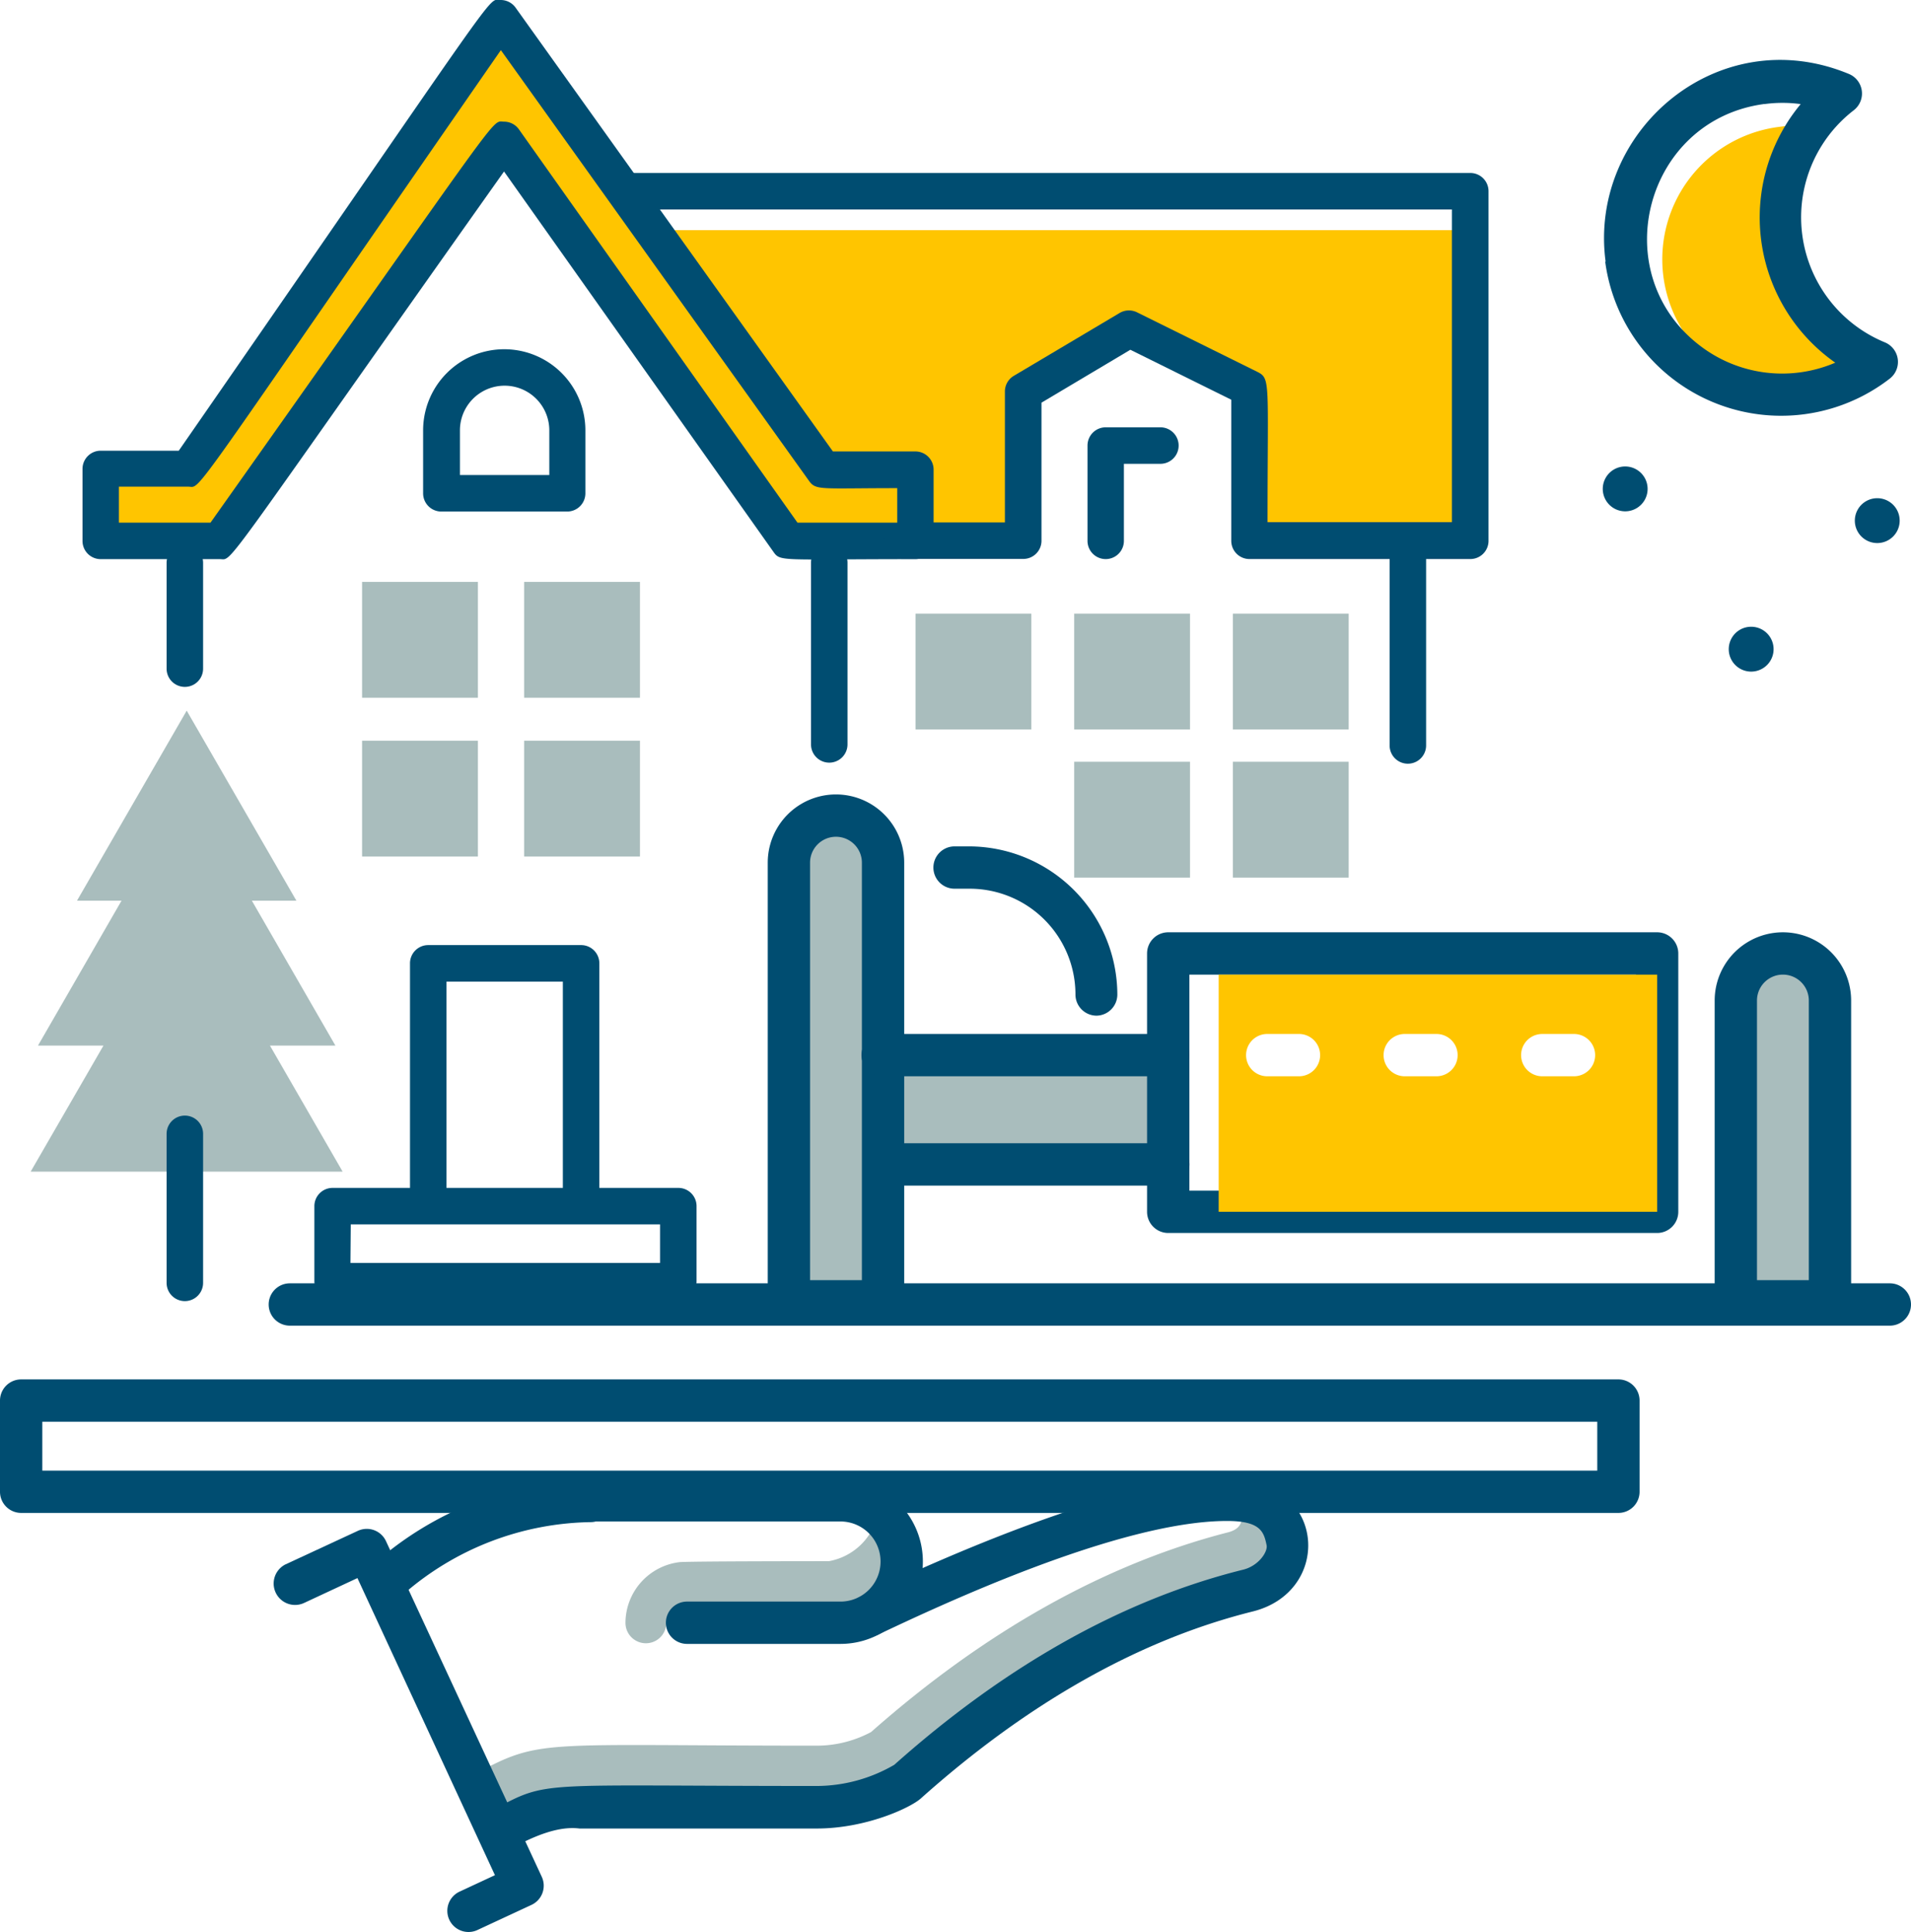 <svg xmlns="http://www.w3.org/2000/svg" viewBox="0 0 180.66 182.61">
  <title>hotel</title>
  <g id="Layer_2" data-name="Layer 2">
    <g id="Layer_1-2" data-name="Layer 1">
      <g>
        <polygon points="32.39 110.74 25.52 98.83 31.71 98.83 23.81 85.13 28.02 85.13 17.65 67.17 7.28 85.13 11.49 85.13 3.59 98.83 9.78 98.83 2.9 110.74 32.39 110.74" style="fill: #a9bdbd"/>
        <polygon points="9.52 51.12 20.8 51.12 47.65 13.22 74.5 51.12 86.54 51.12 86.54 44.42 77.86 44.42 47.33 1.75 17.8 44.32 9.52 44.32 9.52 51.12" style="fill: #ffc500"/>
        <polygon points="61.88 21.75 78.55 44.42 87.23 44.42 87.7 51.11 96.74 51.11 96.74 37.05 106.78 31.1 118.12 36.71 118.12 51.11 139 51.11 139 21.75 61.88 21.75" style="fill: #ffc500"/>
        <path d="M15.75,63.2v-10a1.72,1.72,0,0,1,3.45,0v10A1.72,1.72,0,0,1,15.75,63.2Z" style="fill: #004d71"/>
        <path d="M76.67,70.36V53.18a1.72,1.72,0,0,1,3.45,0V70.36A1.72,1.72,0,0,1,76.67,70.36Z" style="fill: #004d71"/>
        <path d="M86.54,52.85c-12.93,0-12.75.27-13.45-.73L47.65,16.21C20.32,54.78,22.08,52.85,20.79,52.85H9.52a1.72,1.72,0,0,1-1.72-1.72v-6.8A1.72,1.72,0,0,1,9.52,42.6H16.9C48.15-2.47,46,0,47.32,0a1.73,1.73,0,0,1,1.42.72l30,41.95h7.8a1.72,1.72,0,0,1,1.72,1.72v6.71A1.72,1.72,0,0,1,86.54,52.85ZM75.39,49.4h9.43V46.14c-7.36,0-7.68.24-8.36-.72L47.35,4.74C17.11,48.34,19.11,46,17.8,46H11.24V49.4H19.9C48.19,9.47,46.36,11.5,47.65,11.5a1.72,1.72,0,0,1,1.41.73Z" style="fill: #004d71"/>
        <path d="M131.37,70.46V51.11a1.72,1.72,0,0,1,3.45,0V70.46A1.72,1.72,0,0,1,131.37,70.46Z" style="fill: #004d71"/>
        <path d="M139,52.84H118.12a1.72,1.72,0,0,1-1.72-1.72V37.78l-9.54-4.72-8.4,5V51.11a1.72,1.72,0,0,1-1.72,1.72H85.28a1.72,1.72,0,1,1,0-3.45H95V37a1.72,1.72,0,0,1,.85-1.48l10-5.94a1.73,1.73,0,0,1,1.64-.06l11.34,5.61c1.31.65,1,.78,1,14.22h17.43V19.8H59.68a1.72,1.72,0,1,1,0-3.45H139a1.72,1.72,0,0,1,1.72,1.72v33A1.72,1.72,0,0,1,139,52.84Z" style="fill: #004d71"/>
        <path d="M64.13,122.82H31.44a1.72,1.72,0,0,1-1.72-1.72V114a1.72,1.72,0,0,1,1.72-1.72H64.13A1.72,1.72,0,0,1,65.85,114v7.09A1.72,1.72,0,0,1,64.13,122.82Zm-31-3.45H62.4v-3.64H33.16Z" style="fill: #004d71"/>
        <path d="M38.76,113.58V91.05a1.72,1.72,0,0,1,1.72-1.72H54.94a1.72,1.72,0,0,1,1.72,1.72v21.18a1.72,1.72,0,0,1-3.45,0V92.78h-11v20.8A1.72,1.72,0,0,1,38.76,113.58Z" style="fill: #004d71"/>
        <rect x="34.23" y="55" width="10.95" height="10.95" style="fill: #a9bdbd"/>
        <rect x="49.55" y="55" width="10.95" height="10.95" style="fill: #a9bdbd"/>
        <rect x="86.55" y="58" width="10.95" height="10.95" style="fill: #a9bdbd"/>
        <rect x="116.55" y="58" width="10.95" height="10.95" style="fill: #a9bdbd"/>
        <rect x="101.55" y="58" width="10.95" height="10.95" style="fill: #a9bdbd"/>
        <rect x="101.55" y="72" width="10.95" height="10.95" style="fill: #a9bdbd"/>
        <rect x="116.55" y="72" width="10.95" height="10.95" style="fill: #a9bdbd"/>
        <rect x="34.23" y="70.01" width="10.95" height="10.95" style="fill: #a9bdbd"/>
        <rect x="49.55" y="70.01" width="10.95" height="10.95" style="fill: #a9bdbd"/>
        <path d="M53.65,48.35H41.75A1.72,1.72,0,0,1,40,46.63V40.68a7.67,7.67,0,1,1,15.34,0v5.95A1.72,1.72,0,0,1,53.65,48.35ZM43.48,44.9h8.45V40.68a4.22,4.22,0,1,0-8.45,0Z" style="fill: #004d71"/>
        <path d="M15.75,121.26V107.17a1.72,1.72,0,0,1,3.45,0v14.08A1.72,1.72,0,0,1,15.75,121.26Z" style="fill: #004d71"/>
        <path d="M102.81,51.11v-9a1.72,1.72,0,0,1,1.72-1.72h5.17a1.72,1.72,0,0,1,0,3.45h-3.45v7.3A1.72,1.72,0,0,1,102.81,51.11Z" style="fill: #004d71"/>
      </g>
      <g>
        <path d="M168.13,12c2.28-.31,1.65,0,3.64.85-3.45,2.66-2.58,7-2,11.66a12.6,12.6,0,0,0,7.7,10A12.62,12.62,0,1,1,168.13,12Z" style="fill: #ffc500"/>
        <path d="M151.79,24.74c-1.65-12.32,10.62-22.88,23-17.75a2,2,0,0,1,.46,3.43,12.78,12.78,0,0,0,2.94,21.94,2,2,0,0,1,.46,3.43,16.78,16.78,0,0,1-26.9-11.06Zm15-14.91c-11.3,1.51-15.07,16-6.07,22.85a12.76,12.76,0,0,0,12.78,1.6,16.76,16.76,0,0,1-3.27-24.44,12.67,12.67,0,0,0-3.44,0Z" style="fill: #004d71"/>
        <path d="M165.55,63.48a2.12,2.12,0,0,1,0-4.24A2.12,2.12,0,0,1,165.55,63.48Z" style="fill: #004d71"/>
        <path d="M153.64,48.33a2.12,2.12,0,0,1,0-4.24A2.12,2.12,0,0,1,153.64,48.33Z" style="fill: #004d71"/>
        <path d="M177.47,51.33a2.12,2.12,0,0,1,0-4.24A2.12,2.12,0,0,1,177.47,51.33Z" style="fill: #004d71"/>
        <rect x="83.48" y="99.73" width="26.96" height="9.26" style="fill: #a9bdbd"/>
        <path d="M83.48,123V81.54A4.45,4.45,0,0,0,79,77.09h0a4.45,4.45,0,0,0-4.45,4.45V123Z" style="fill: #a9bdbd"/>
        <path d="M173,123V94.57a4.45,4.45,0,0,0-4.45-4.45h0a4.45,4.45,0,0,0-4.45,4.45V123Z" style="fill: #a9bdbd"/>
        <path d="M83.48,125h-8.9a2,2,0,0,1-2-2V81.54a6.45,6.45,0,1,1,12.9,0V123A2,2,0,0,1,83.48,125Zm-6.9-4h4.9V81.54a2.45,2.45,0,1,0-4.9,0Z" style="fill: #004d71"/>
        <path d="M173,125h-8.9a2,2,0,0,1-2-2V94.57a6.45,6.45,0,0,1,12.9,0V123A2,2,0,0,1,173,125Zm-6.9-4H171V94.57a2.45,2.45,0,0,0-4.9,0Z" style="fill: #004d71"/>
        <path d="M110.44,112.06H84a2,2,0,0,1,0-4h26.45a2,2,0,1,1,0,4Z" style="fill: #004d71"/>
        <path d="M110.44,101.73h-27a2,2,0,0,1,0-4h27a2,2,0,0,1,0,4Z" style="fill: #004d71"/>
        <path d="M178.66,125.3H27.4a2,2,0,0,1,0-4H178.66a2,2,0,0,1,0,4Z" style="fill: #004d71"/>
        <path d="M103.67,96a2,2,0,0,1-2-2,10,10,0,0,0-10-10H90.24a2,2,0,1,1,0-4h1.39a14.05,14.05,0,0,1,14,14A2,2,0,0,1,103.67,96Z" style="fill: #004d71"/>
        <path d="M156.66,116.54H110.44a2,2,0,0,1-2-2V90.12a2,2,0,0,1,2-2h46.22a2,2,0,0,1,2,2v24.42A2,2,0,0,1,156.66,116.54Zm-44.22-4h42.22V92.12H112.44Z" style="fill: #004d71"/>
        <path d="M115.21,92.12v22.42h41.45V92.12Zm7.59,9.61h-3a2,2,0,0,1,0-4h3a2,2,0,0,1,0,4Zm13,0h-3a2,2,0,0,1,0-4h3a2,2,0,0,1,0,4Zm13,0h-3a2,2,0,0,1,0-4h3a2,2,0,0,1,0,4Z" style="fill: #ffc500"/>
      </g>
      <g>
        <path d="M153,143H2a2,2,0,0,1-2-2v-8.62a2,2,0,0,1,2-2H153a2,2,0,0,1,2,2V141A2,2,0,0,1,153,143ZM4,139H151v-4.62H4Z" style="fill: #004d71"/>
        <path d="M117.31,141.88c.25,1.75.25,2.63-1.39,3-11.54,3-22.82,9.34-33.57,18.83A10.89,10.89,0,0,1,77.21,165c-26.26,0-26-.7-32.24,2.64-.16.08-.31.18-.45.27.72,1.27.48,1.08,2.82,5,5.36-2.73,2.78-2.13,29.87-2.13a16.7,16.7,0,0,0,8.51-2.33c16.88-15.09,30.81-17.71,32.88-18.29C123.15,148.26,122.63,142.47,117.31,141.88Z" style="fill: #a9bdbd"/>
        <path d="M83,143.08a5.79,5.79,0,0,1-4.63,4.48s-13.77,0-14.18.1a5.8,5.8,0,0,0-5.06,5.73,1.93,1.93,0,0,0,3.86,0,1.92,1.92,0,0,1,.6-1.39l1.33,1.41H79.45A5.76,5.76,0,0,0,83,143.08Z" style="fill: #a9bdbd"/>
        <path d="M35.44,147.73a31.51,31.51,0,0,1,20.3-7.86,2,2,0,0,1,.15,4,27.52,27.52,0,0,0-17.74,6.8A2,2,0,0,1,35.44,147.73Z" style="fill: #004d71"/>
        <path d="M45.92,173.69a2,2,0,0,1,.83-2.7c5.19-2.75,3.81-2.18,30.46-2.18a14.66,14.66,0,0,0,7.33-2c10.6-9.44,21.68-15.64,33-18.45,1.47-.37,2.33-1.71,2.2-2.31-.26-1.27-.58-2.29-3.74-2.29-10.25,0-27.44,8.12-33.08,10.79A2,2,0,0,1,81.16,151c8.38-4,27.29-12.39,36.43-11.07,7.82.86,8.1,10.56.86,12.38-10.68,2.66-21.25,8.61-31.4,17.68-1,.89-5.19,2.84-9.84,2.84-.21,0-22.22,0-22.43,0-2.05-.26-4.37.78-6.16,1.73A2,2,0,0,1,45.92,173.69Z" style="fill: #004d71"/>
        <path d="M43.48,178.78l3.31-1.54-13-28.08-5,2.33A2,2,0,0,1,27,147.86l6.84-3.17a2,2,0,0,1,2.66,1l14.72,31.71a2,2,0,0,1-1,2.66l-5.12,2.38A2,2,0,0,1,43.48,178.78Z" style="fill: #004d71"/>
        <path d="M79.46,155.38H64.95a2,2,0,0,1,0-4H79.46a3.78,3.78,0,0,0,0-7.57H54a2,2,0,0,1,0-4H79.46a7.78,7.78,0,0,1,0,15.57Z" style="fill: #004d71"/>
      </g>
    </g>
  </g>
</svg>
